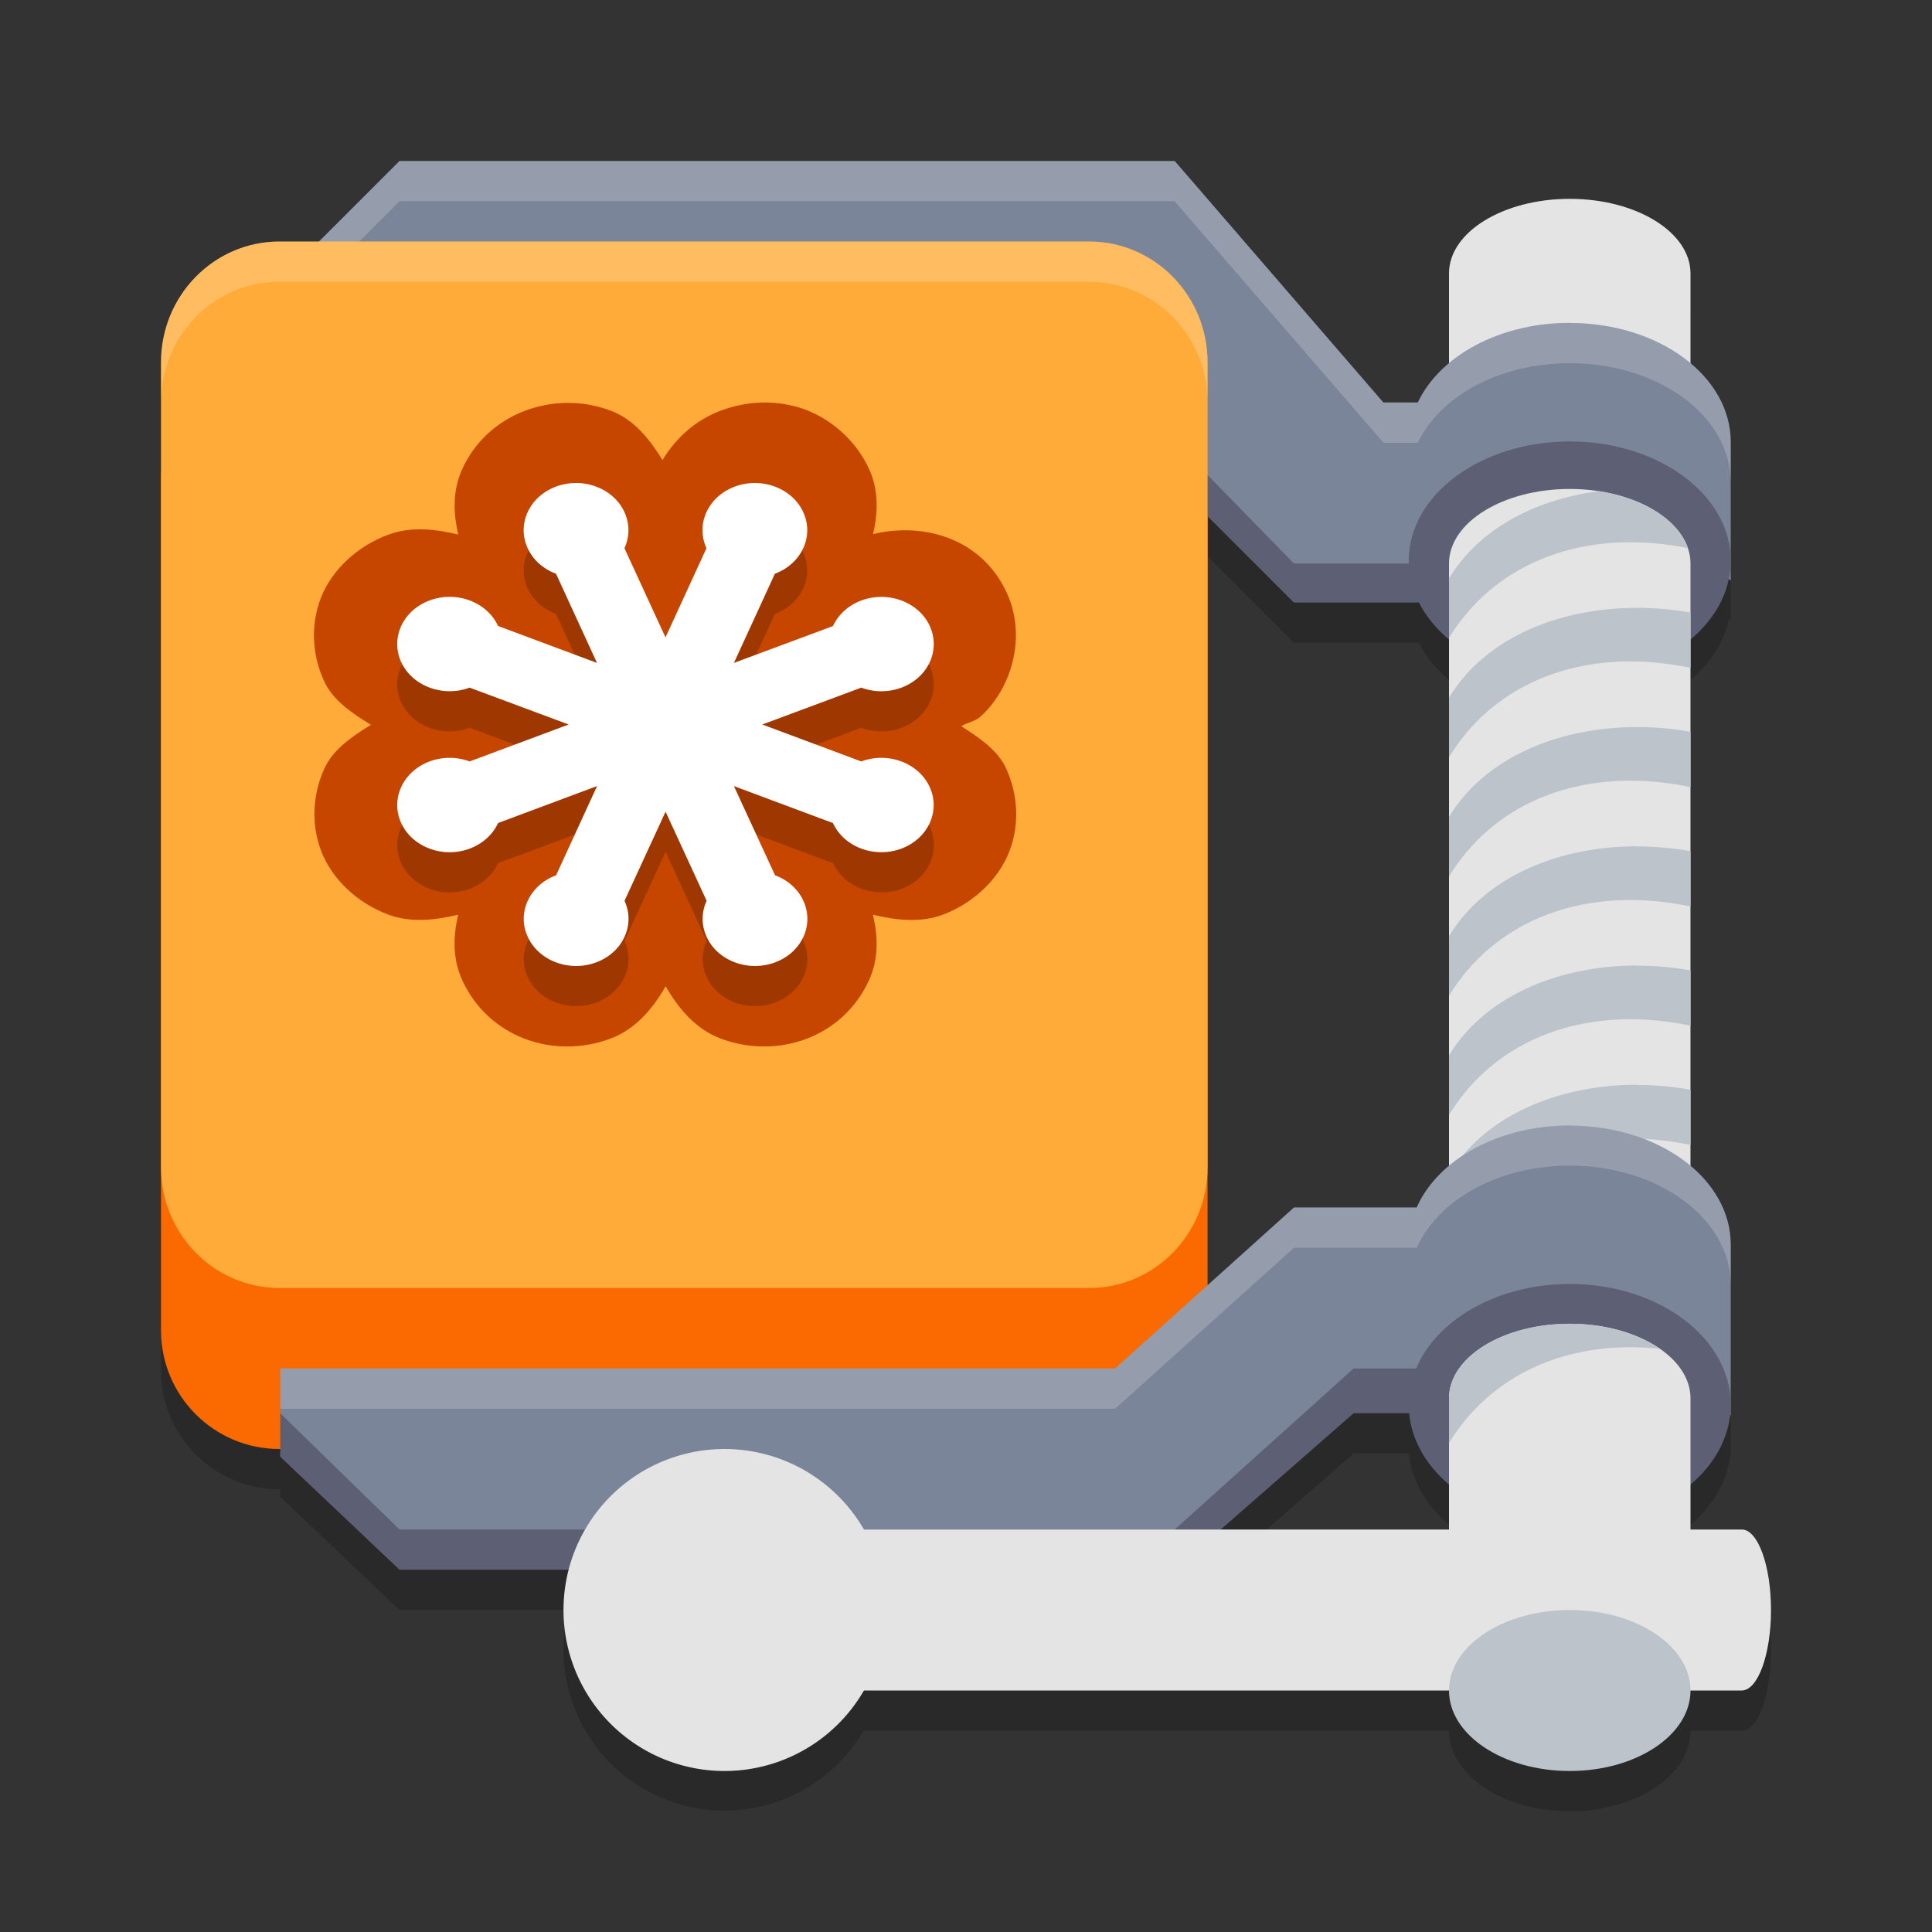 <svg xmlns="http://www.w3.org/2000/svg" width="24" height="24" version="1.1">
 <rect width="100%" height="100%" fill="#333333" stroke="none"/>
 <path style="opacity:0.2" d="m 4.963,2.5 -0.998,1 H 3.471 C 2.658,3.5 2,4.172 2,5 V 5.5 15 17.025 C 2,17.839 2.659,18.5 3.471,18.5 h 0.012 v 0.096 L 4.963,20 H 7.068 A 2,2 0 0 0 7,20.5 a 2,2 0 0 0 3.727,1 H 18 c 0,0.552 0.672,1 1.5,1 0.828,0 1.5,-0.448 1.5,-1 h 0.637 C 21.838,21.5 22,21.052 22,20.5 c 0,-0.552 -0.162,-1 -0.363,-1 H 21 v -0.559 c 0.275,-0.234 0.455,-0.534 0.492,-0.863 l 0.008,0.008 v -2.123 c 0,-0.378 -0.188,-0.721 -0.5,-0.982 v -0.258 -0.688 -0.795 -0.686 -0.795 -0.688 V 10.277 9.592 8.797 8.445 C 21.248,8.237 21.417,7.978 21.477,7.691 L 21.5,7.715 V 5.992 C 21.5,5.615 21.311,5.273 21,5.012 V 3.896 C 21,3.385 20.328,2.971 19.5,2.971 c -0.828,0 -1.5,0.414 -1.5,0.926 V 5.012 C 17.831,5.153 17.699,5.318 17.613,5.5 h -0.428 l -2.594,-3 z M 15,6.91 16.074,7.984 h 1.553 C 17.713,8.155 17.84,8.311 18,8.445 v 0.721 0.742 0.74 0.74 0.74 0.742 0.74 0.74 0.629 C 17.822,15.13 17.685,15.306 17.6,15.5 h -1.525 L 15,16.467 Z m 1.814,11.145 h 0.689 C 17.535,18.394 17.718,18.701 18,18.941 V 19.5 h -2.838 z"/>
 <path style="fill:#e4e4e4" d="m 19.5,2.47 c -0.828,0 -1.5,0.414 -1.5,0.926 V 5.063 h 3 V 3.396 C 21,2.885 20.328,2.47 19.5,2.47 Z m 0,0"/>
 <path style="fill:#fb6a00" d="M 3.471,4.5 H 13.53 c 0.812,0 1.471,0.66 1.471,1.474 V 16.526 C 15,17.34 14.342,18 13.53,18 H 3.471 C 2.658,18 2,17.34 2,16.526 V 5.974 C 2,5.16 2.658,4.5 3.471,4.5 Z"/>
 <path fill="#5d5f74" d="M 4.963,2.741 3.481,4.222 V 4.963 l 10.37,0.3 2.222,2.222 h 3.815 l 0.37,-0.37 V 5.263 h -3.074 L 14.593,2.741 Z M 16.074,15.333 13.852,17.556 H 3.481 V 18.096 L 4.963,19.5 h 9.63 l 2.222,-1.944 h 3.574 l 0.37,-0.37 -0.37,-0.37 0.37,-1.481 z"/>
 <path fill="#7a8599" d="M 4.963,2 3.481,3.481 v 0.741 l 10.37,0.5 2.222,2.278 h 3.815 l 0.37,0.315 V 5.343 l -0.37,-0.343 h -2.704 L 14.593,2 Z M 16.074,15 13.852,17 H 3.481 v 0.556 L 4.963,19 h 9.63 l 2.222,-2 h 3.424 l 0.37,0.185 v -1.723 l -0.377,-0.463 z"/>
 <path style="fill:#7a8599" d="m 19.5,4.011 c -0.935,0 -1.717,0.471 -1.938,1.111 v 0 L 17.75,6.845 h 3.417 L 21.5,7.215 V 5.493 c 0,-0.821 -0.892,-1.481 -2,-1.481 z"/>
 <path fill="#5d5f74" d="m 19.5,5.484 c 1.105,0 2,0.663 2,1.481 0,0.818 -0.895,1.481 -2,1.481 -1.105,0 -2,-0.663 -2,-1.481 0,-0.818 0.895,-1.481 2,-1.481 z m 0,0"/>
 <path style="fill:#e4e4e4" d="M 19.5,6.074 C 18.672,6.074 18,6.489 18,7 v 8.333 h 3 V 7 C 21,6.489 20.328,6.074 19.5,6.074 Z m 0,0"/>
 <path style="fill:#bcc3ca" d="M 19.859,6.102 C 19.083,6.204 18.38,6.56 18,7.185 V 7.926 C 18.558,7.008 19.651,6.547 20.968,6.809 20.85,6.461 20.415,6.186 19.859,6.102 Z M 20.339,7.551 C 19.383,7.55 18.457,7.914 18,8.667 v 0.741 C 18.562,8.481 19.668,8.02 21,8.296 V 7.61 A 3.712,3.666 0 0 0 20.339,7.551 Z m 0,1.481 C 19.383,9.032 18.457,9.396 18,10.148 v 0.741 C 18.562,9.963 19.668,9.501 21,9.778 V 9.091 a 3.712,3.666 0 0 0 -0.661,-0.059 z m 0,1.481 C 19.383,10.513 18.457,10.877 18,11.63 v 0.741 c 0.562,-0.926 1.668,-1.387 3,-1.111 v -0.686 a 3.712,3.666 0 0 0 -0.661,-0.059 z m 0,1.481 C 19.383,11.995 18.457,12.359 18,13.111 v 0.741 c 0.562,-0.926 1.668,-1.387 3,-1.111 v -0.686 a 3.712,3.666 0 0 0 -0.661,-0.059 z m 0,1.481 C 19.383,13.476 18.457,13.84 18,14.593 v 0.741 c 0.562,-0.926 1.668,-1.387 3,-1.111 v -0.686 a 3.712,3.666 0 0 0 -0.661,-0.059 z"/>
 <path style="fill:#7a8599" d="m 19.5,13.981 c -0.935,0 -1.717,0.471 -1.938,1.111 H 17.5 L 17.85,17.215 21.167,17.215 21.5,17.585 v -2.122 c 0,-0.821 -0.892,-1.481 -2,-1.481 z"/>
 <path fill="#5d5f74" d="m 19.5,15.95 c 1.105,0 2,0.672 2,1.5 0,0.828 -0.895,1.5 -2,1.5 -1.105,0 -2,-0.672 -2,-1.5 0,-0.828 0.895,-1.5 2,-1.5 z m 0,0"/>
 <path style="fill:#e4e4e4" d="m 20.364,19 h 1.273 C 21.837,19 22,19.448 22,20 c 0,0.552 -0.163,1 -0.364,1 H 20.364 C 20.163,21 20,20.552 20,20 c 0,-0.552 0.163,-1 0.364,-1 z m 0,0"/>
 <path style="fill:#e4e4e4" d="m 19.5,16.444 c -0.828,0 -1.5,0.414 -1.5,0.926 V 21 h 3 v -3.63 c 0,-0.511 -0.672,-0.926 -1.5,-0.926 z"/>
 <path style="fill:#e4e4e4" d="m 11,20 a 2,2 0 1 1 -4,0 2,2 0 0 1 4,0 z m 0,0"/>
 <path style="fill:#e4e4e4" d="m 9.378,19 h 9.044 c 0.209,0 0.378,0.448 0.378,1 0,0.552 -0.169,1 -0.378,1 H 9.378 c -0.209,0 -0.378,-0.448 -0.378,-1 0,-0.552 0.169,-1 0.378,-1 z"/>
 <path style="fill:#bcc3ca" d="m 18,21 c 0,-0.552 0.672,-1 1.5,-1 0.828,0 1.5,0.448 1.5,1 0,0.552 -0.672,1 -1.5,1 C 18.672,22 18,21.552 18,21 Z m 0,0"/>
 <path style="fill:#bcc3ca" d="m 19.5,16.444 c -0.528,0 -0.993,0.169 -1.26,0.424 -0.048,0.052 -0.094,0.107 -0.137,0.164 C 18.037,17.137 18,17.251 18,17.37 v 0.556 c 0.508,-0.836 1.459,-1.293 2.619,-1.171 C 20.344,16.565 19.945,16.444 19.5,16.444 Z"/>
 <path style="fill:#ffffff;opacity:0.2" d="M 4.963 2 L 3.482 3.482 L 3.482 3.982 L 4.963 2.5 L 14.592 2.5 L 17.186 5.5 L 17.613 5.5 C 17.886 4.923 18.625 4.512 19.5 4.512 C 20.608 4.512 21.5 5.171 21.5 5.992 L 21.5 5.492 C 21.5 4.671 20.608 4.012 19.5 4.012 C 18.625 4.012 17.886 4.423 17.613 5 L 17.186 5 L 14.592 2 L 4.963 2 z M 19.5 13.98 C 18.61 13.98 17.861 14.408 17.6 15 L 16.074 15 L 13.852 17 L 3.482 17 L 3.482 17.5 L 13.852 17.5 L 16.074 15.5 L 17.6 15.5 C 17.861 14.908 18.61 14.48 19.5 14.48 C 20.608 14.48 21.5 15.142 21.5 15.963 L 21.5 15.463 C 21.5 14.642 20.608 13.98 19.5 13.98 z"/>
 <path style="fill:#ffab39" d="M 3.471,3 H 13.53 c 0.812,0 1.471,0.672 1.471,1.5 V 14.5 c 0,0.828 -0.658,1.5 -1.471,1.5 H 3.471 C 2.658,16 2,15.328 2,14.5 V 4.5 c 0,-0.828 0.658,-1.5 1.471,-1.5 z"/>
 <path style="fill:#c64600" d="M 7.048,5.005 C 6.502,5.009 5.982,5.303 5.744,5.823 5.621,6.09 5.629,6.372 5.693,6.64 5.41,6.574 5.112,6.535 4.824,6.642 4.447,6.78 4.126,7.071 3.987,7.425 3.849,7.78 3.885,8.155 4.026,8.461 4.135,8.7 4.372,8.859 4.608,9.004 4.374,9.149 4.14,9.307 4.031,9.544 3.891,9.849 3.855,10.222 3.991,10.575 c 0.137,0.354 0.455,0.646 0.831,0.786 0.288,0.107 0.587,0.068 0.87,0.002 -0.064,0.268 -0.072,0.549 0.052,0.817 0.326,0.709 1.137,0.985 1.839,0.722 0.309,-0.115 0.527,-0.371 0.686,-0.651 0.159,0.279 0.376,0.536 0.685,0.651 0.703,0.263 1.515,-0.013 1.84,-0.723 0.123,-0.267 0.113,-0.548 0.05,-0.816 0.284,0.067 0.584,0.106 0.872,-0.002 l 0.004,-10e-4 0.004,-0.002 c 0.371,-0.143 0.683,-0.436 0.817,-0.788 0.133,-0.352 0.096,-0.721 -0.043,-1.025 C 12.393,9.316 12.164,9.165 11.941,9.021 12.017,8.975 12.113,8.962 12.178,8.904 12.563,8.558 12.759,7.913 12.507,7.365 12.198,6.691 11.48,6.482 10.845,6.635 10.908,6.368 10.917,6.089 10.795,5.823 v -10e-4 h -0.001 C 10.621,5.448 10.286,5.175 9.942,5.067 9.599,4.96 9.258,4.988 8.954,5.101 8.668,5.208 8.41,5.416 8.23,5.715 8.071,5.457 7.876,5.21 7.586,5.101 c -2.985e-4,-1.13e-4 -6.5e-4,1.12e-4 -0.001,0 C 7.412,5.036 7.232,5.004 7.049,5.005 Z M 11.209,10.001 c -0.021,0.008 -0.039,-0.026 -0.012,0.032 l -0.003,-0.007 c 0.005,-0.006 0.032,-0.032 0.008,-0.022 z"/>
 <path style="opacity:0.2" d="m 7.151,6.5 c -0.253,0.002 -0.493,0.137 -0.596,0.362 -0.138,0.299 0.02,0.641 0.352,0.765 L 7.416,8.735 6.187,8.276 C 6.049,7.977 5.668,7.835 5.337,7.959 5.004,8.083 4.847,8.425 4.984,8.725 5.122,9.023 5.502,9.165 5.834,9.041 L 7.064,9.5 5.834,9.958 c -0.332,-0.124 -0.712,0.018 -0.85,0.318 -0.137,0.299 0.02,0.641 0.353,0.765 0.331,0.124 0.712,-0.018 0.85,-0.318 l 1.23,-0.459 -0.509,1.108 c -0.332,0.124 -0.49,0.466 -0.352,0.765 0.137,0.299 0.518,0.441 0.85,0.317 0.332,-0.124 0.489,-0.466 0.352,-0.765 l 0.51,-1.107 0.51,1.107 c -0.137,0.299 0.02,0.642 0.352,0.765 0.332,0.124 0.713,-0.018 0.85,-0.317 0.137,-0.299 -0.02,-0.641 -0.352,-0.765 l -0.509,-1.108 1.231,0.459 c 0.137,0.299 0.517,0.441 0.85,0.318 0.332,-0.124 0.489,-0.467 0.352,-0.765 C 11.412,9.977 11.031,9.835 10.699,9.958 L 9.469,9.5 10.699,9.041 c 0.333,0.124 0.713,-0.018 0.851,-0.317 0.137,-0.299 -0.02,-0.642 -0.352,-0.765 -0.333,-0.124 -0.713,0.018 -0.85,0.317 L 9.117,8.735 9.626,7.627 C 9.958,7.503 10.116,7.161 9.978,6.862 9.841,6.563 9.46,6.421 9.128,6.545 8.796,6.669 8.639,7.011 8.776,7.31 L 8.267,8.418 7.757,7.31 c 0.137,-0.299 -0.02,-0.642 -0.352,-0.765 a 0.704,0.704 0 0 0 -0.254,-0.045 z m 0,0"/>
 <path style="fill:#ffffff" d="m 7.151,6 c -0.253,0.002 -0.493,0.137 -0.596,0.362 -0.138,0.299 0.02,0.641 0.352,0.765 L 7.416,8.235 6.187,7.776 C 6.049,7.477 5.668,7.335 5.337,7.459 5.004,7.583 4.847,7.925 4.984,8.225 5.122,8.523 5.502,8.665 5.834,8.542 L 7.064,9 5.834,9.459 c -0.332,-0.124 -0.712,0.018 -0.85,0.318 -0.137,0.299 0.02,0.641 0.353,0.765 0.331,0.124 0.712,-0.018 0.85,-0.318 l 1.23,-0.459 -0.509,1.108 c -0.332,0.124 -0.49,0.466 -0.352,0.765 0.137,0.299 0.518,0.441 0.85,0.317 0.332,-0.124 0.489,-0.466 0.352,-0.765 l 0.51,-1.107 0.51,1.107 c -0.137,0.299 0.02,0.642 0.352,0.765 0.332,0.124 0.713,-0.018 0.85,-0.317 0.137,-0.299 -0.02,-0.641 -0.352,-0.765 L 9.117,9.765 10.347,10.224 c 0.137,0.299 0.517,0.441 0.85,0.318 0.332,-0.124 0.489,-0.467 0.352,-0.765 C 11.412,9.477 11.031,9.335 10.699,9.459 L 9.469,9 10.699,8.542 c 0.333,0.124 0.713,-0.018 0.851,-0.317 0.137,-0.299 -0.02,-0.642 -0.352,-0.765 -0.333,-0.124 -0.713,0.018 -0.85,0.317 L 9.117,8.235 9.626,7.127 C 9.958,7.003 10.116,6.661 9.978,6.362 9.841,6.063 9.46,5.921 9.128,6.045 8.796,6.169 8.639,6.511 8.776,6.81 L 8.267,7.918 7.757,6.81 c 0.137,-0.299 -0.02,-0.642 -0.352,-0.765 a 0.704,0.704 0 0 0 -0.254,-0.045 z m 0,0"/>
 <path style="opacity:0.2;fill:#ffffff" d="M 3.471,3 C 2.658,3 2,3.672 2,4.5 v 0.5 c 0,-0.828 0.658,-1.5 1.471,-1.5 H 13.53 c 0.812,-6.46e-5 1.471,0.672 1.471,1.5 v -0.5 c 0,-0.828 -0.658,-1.5 -1.471,-1.5 z"/>
</svg>

